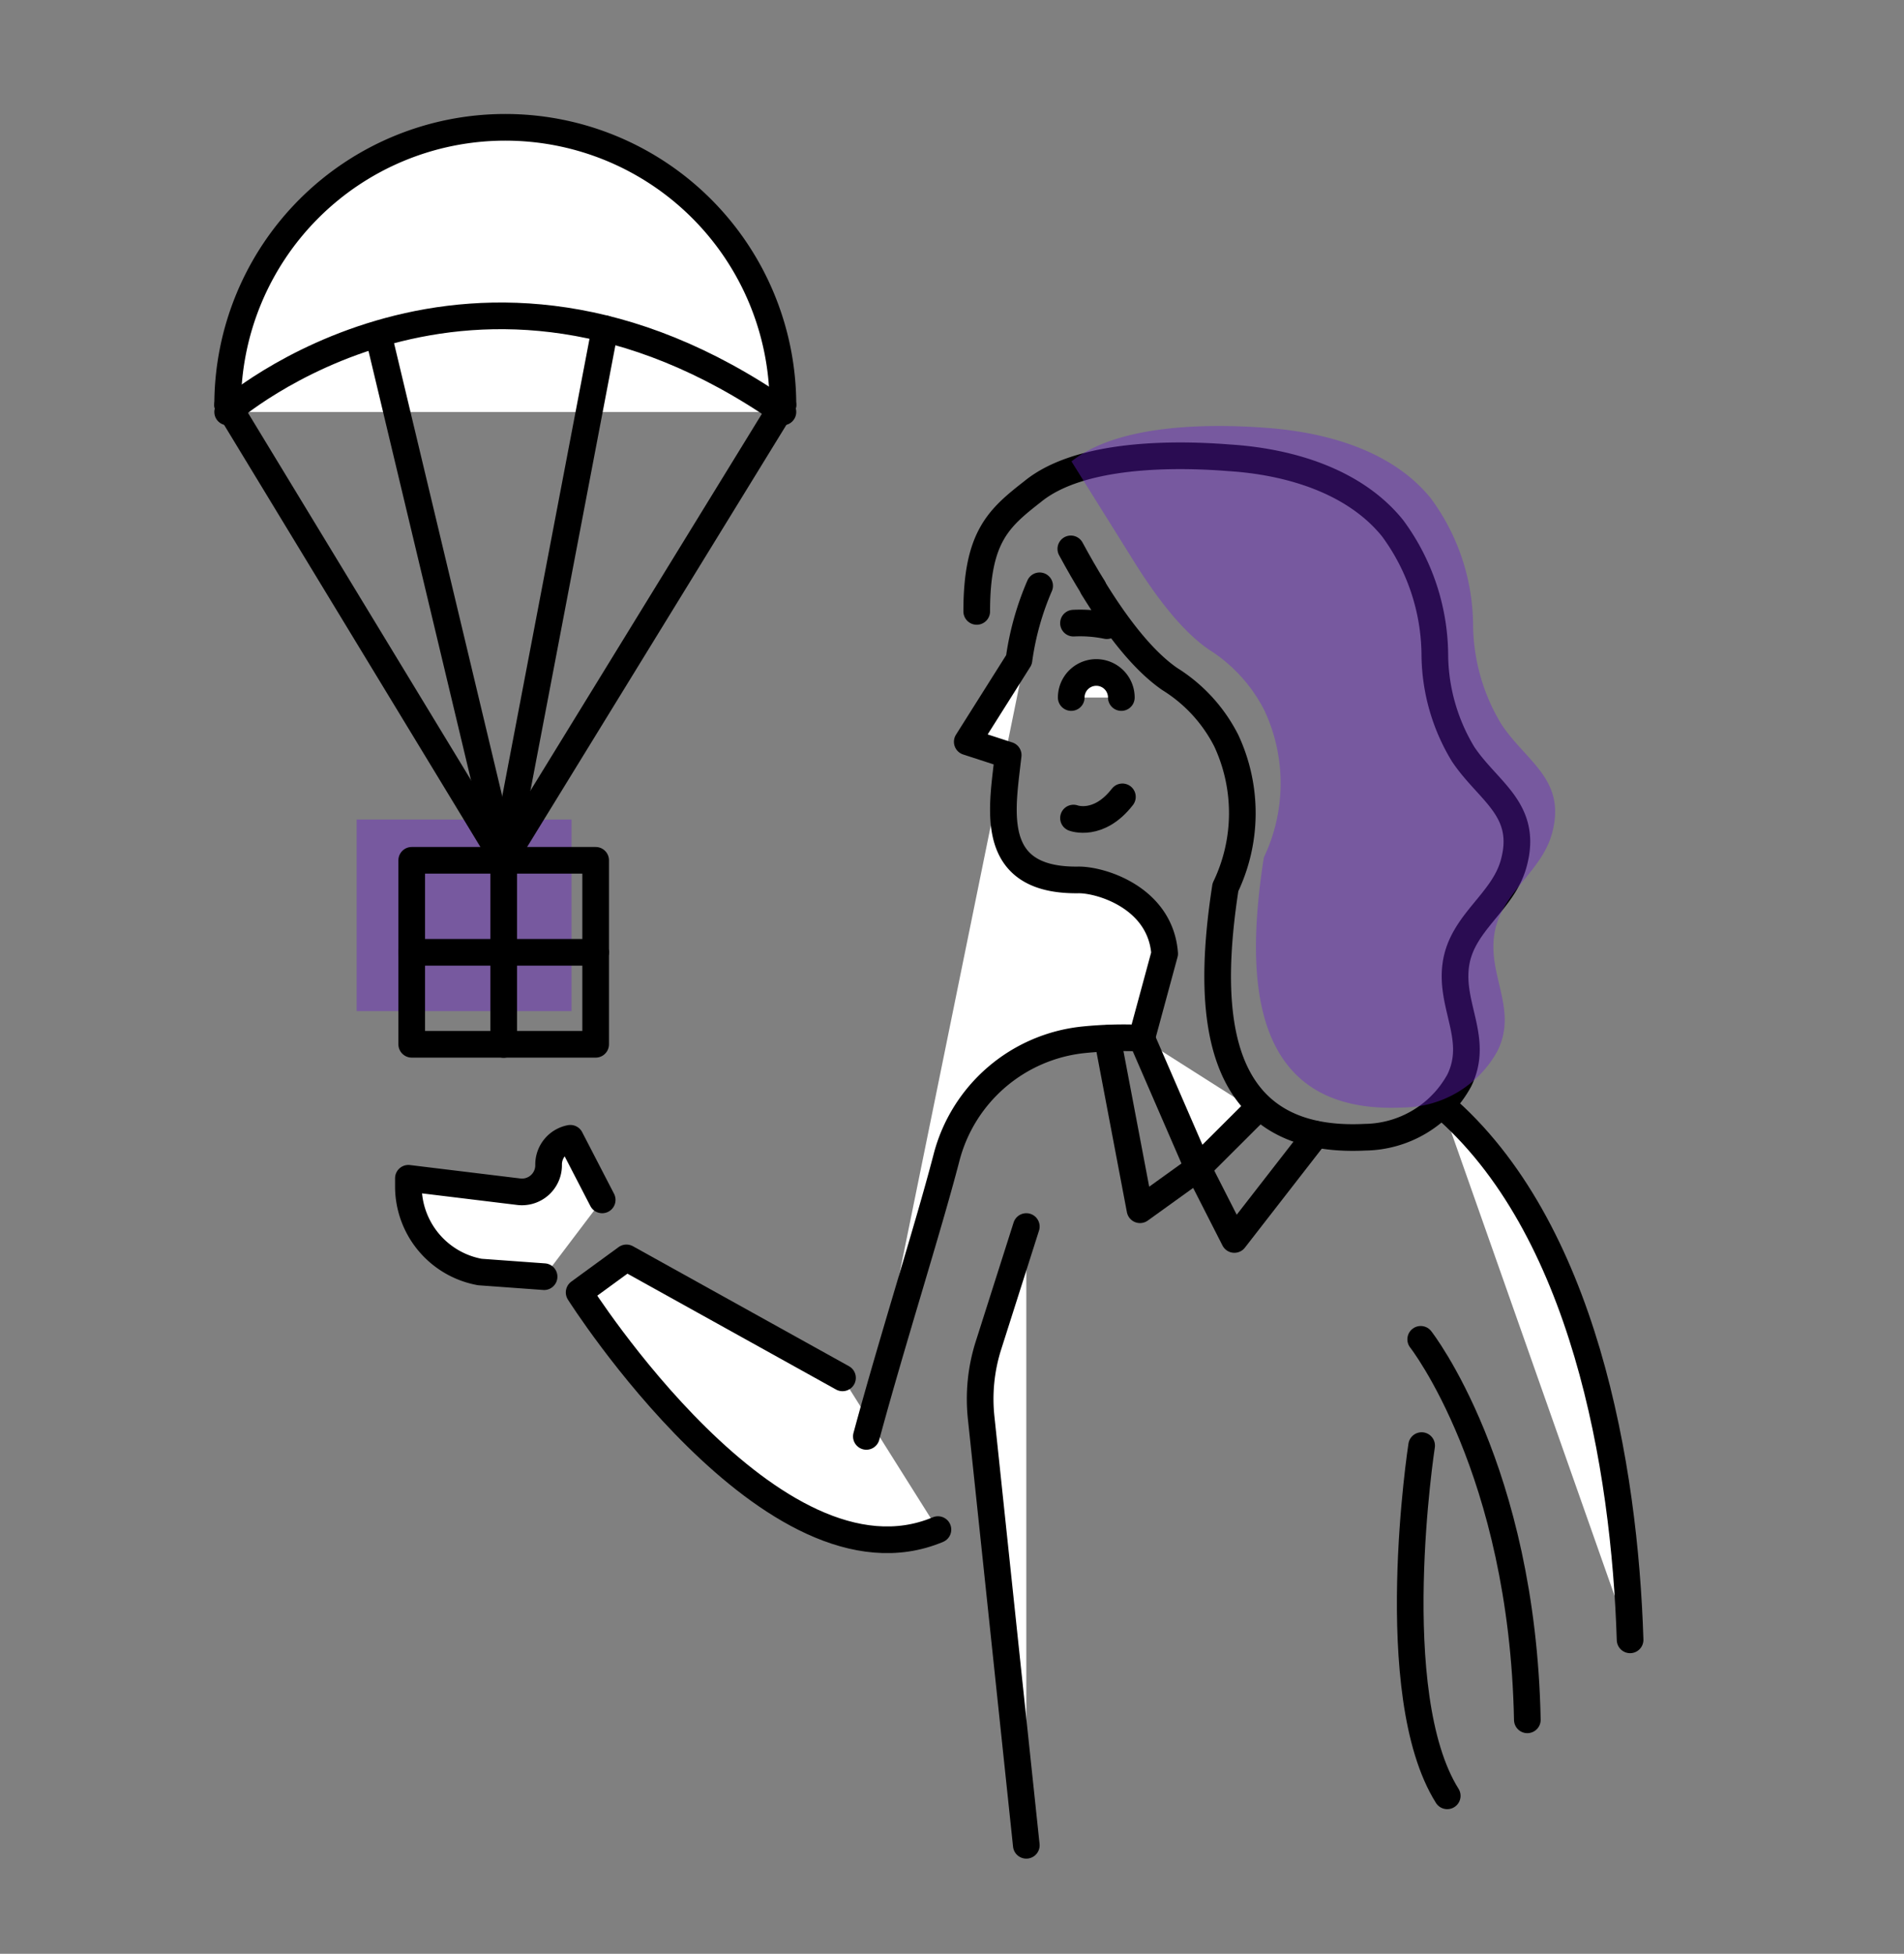<?xml version="1.0"?>
<svg xmlns="http://www.w3.org/2000/svg" viewBox="0 0 142.85 146.55"><rect x="0" y="0" width="142.85" height="146.55" fill="#808080" stroke="none"/> <defs> <style>.cls-1{fill:#6b20ce;opacity:0.4;}.cls-2{fill:#fff;}.cls-2,.cls-3{stroke:#000;stroke-linecap:round;stroke-linejoin:round;stroke-width:2px;}.cls-3{fill:none;}</style> </defs> <title>Receiving Promotion</title> <g id="Layer_2"> <rect class="cls-1" x="26.76" y="61.47" width="16.12" height="14.37"/> <path class="cls-2" d="M70.37,114.73C58,119.93,43.45,96.94,43.45,96.94L47,94.35l16.21,9"/> <polyline class="cls-2" points="85.66 77.89 89.88 87.61 94.19 83.31"/> <path class="cls-2" d="M108.16,82.87C118.84,92,121.89,110,122.3,123"/> <path class="cls-2" d="M80.54,46.74a10,10,0,0,1,2.5.19"/> <path class="cls-3" d="M82,44.08c2.37,3.86,4.27,5.82,5.76,6.85A11.65,11.65,0,0,1,92,55.55a12.85,12.85,0,0,1-.06,11c-1.39,9-1.14,19.33,10.47,18.75a8.18,8.18,0,0,0,7.07-4.25c1.52-3.1-.71-5.58-.25-8.72s3.52-4.63,4.33-7.54c1.13-4.06-1.88-5.38-3.78-8.21a14.57,14.57,0,0,1-2.13-7.45,16.18,16.18,0,0,0-3.17-9.51c-2.89-3.58-7.82-5-12.24-5.28C88,34,81,34,77.49,36.86c-2.56,2-4.21,3.39-4.21,9"/> <path class="cls-1" d="M84.92,41.86c2.38,3.86,4.27,5.82,5.76,6.85a11.6,11.6,0,0,1,4.2,4.61,12.91,12.91,0,0,1-.06,11c-1.4,9-1.15,19.32,10.47,18.75a8.17,8.17,0,0,0,7.07-4.26c1.51-3.09-.72-5.58-.25-8.71s3.51-4.64,4.32-7.55c1.13-4.06-1.88-5.37-3.77-8.2a14.59,14.59,0,0,1-2.14-7.46,16.16,16.16,0,0,0-3.17-9.51c-2.89-3.58-7.81-4.94-12.23-5.28s-11.21-.3-14.73,2.51"/> <path class="cls-2" d="M80.34,41.17q.87,1.61,1.68,2.91"/> <path class="cls-2" d="M78,43.94a21.2,21.2,0,0,0-1.55,5.55l-3.88,6.15,3.07,1L75.48,58c-.42,3.65-.76,8.1,5.46,8,1.73,0,6.13,1.37,6.44,5.53l-1.72,6.34a30.1,30.1,0,0,0-4.35.12A11.88,11.88,0,0,0,71,86.88c-1.39,5.34-4.08,13.75-6,20.86"/> <path class="cls-2" d="M80.37,52.32a1.88,1.88,0,1,1,3.76,0"/> <path class="cls-2" d="M80.54,61.36s1.88.72,3.67-1.59"/> <polyline class="cls-3" points="83.09 77.89 85.53 90.74 89.88 87.61 92.61 92.97 98.74 85.08"/> <path class="cls-3" d="M106.66,108.43s-2.88,18.62,1.92,26.27"/> <path class="cls-3" d="M106.59,100.46s7.63,9.72,8,28.54"/> <path class="cls-2" d="M77,92l-2.84,8.92a13.25,13.25,0,0,0-.54,5.49l3.38,32"/> <path class="cls-2" d="M17.08,30.38a20.83,20.83,0,0,1,41.66,0"/> <line class="cls-2" x1="37.79" y1="64.48" x2="58.74" y2="30.38"/> <line class="cls-2" x1="37.79" y1="64.48" x2="17.08" y2="30.38"/> <path class="cls-2" d="M58.74,30.9c-23.32-16.22-41.66,0-41.66,0"/> <rect class="cls-3" x="30.89" y="64.53" width="13.8" height="13.8"/> <line class="cls-2" x1="30.89" y1="71.43" x2="44.69" y2="71.43"/> <line class="cls-2" x1="28.44" y1="25.34" x2="37.79" y2="64.48"/> <polyline class="cls-3" points="45.39 24.66 37.79 64.48 37.79 78.34"/> <path class="cls-2" d="M45.18,90l-2.39-4.62h0a2,2,0,0,0-1.63,2h0a2,2,0,0,1-2.3,2l-8.22-1V89A6.53,6.53,0,0,0,36,95.41l4.82.35"/> </g> </svg>
